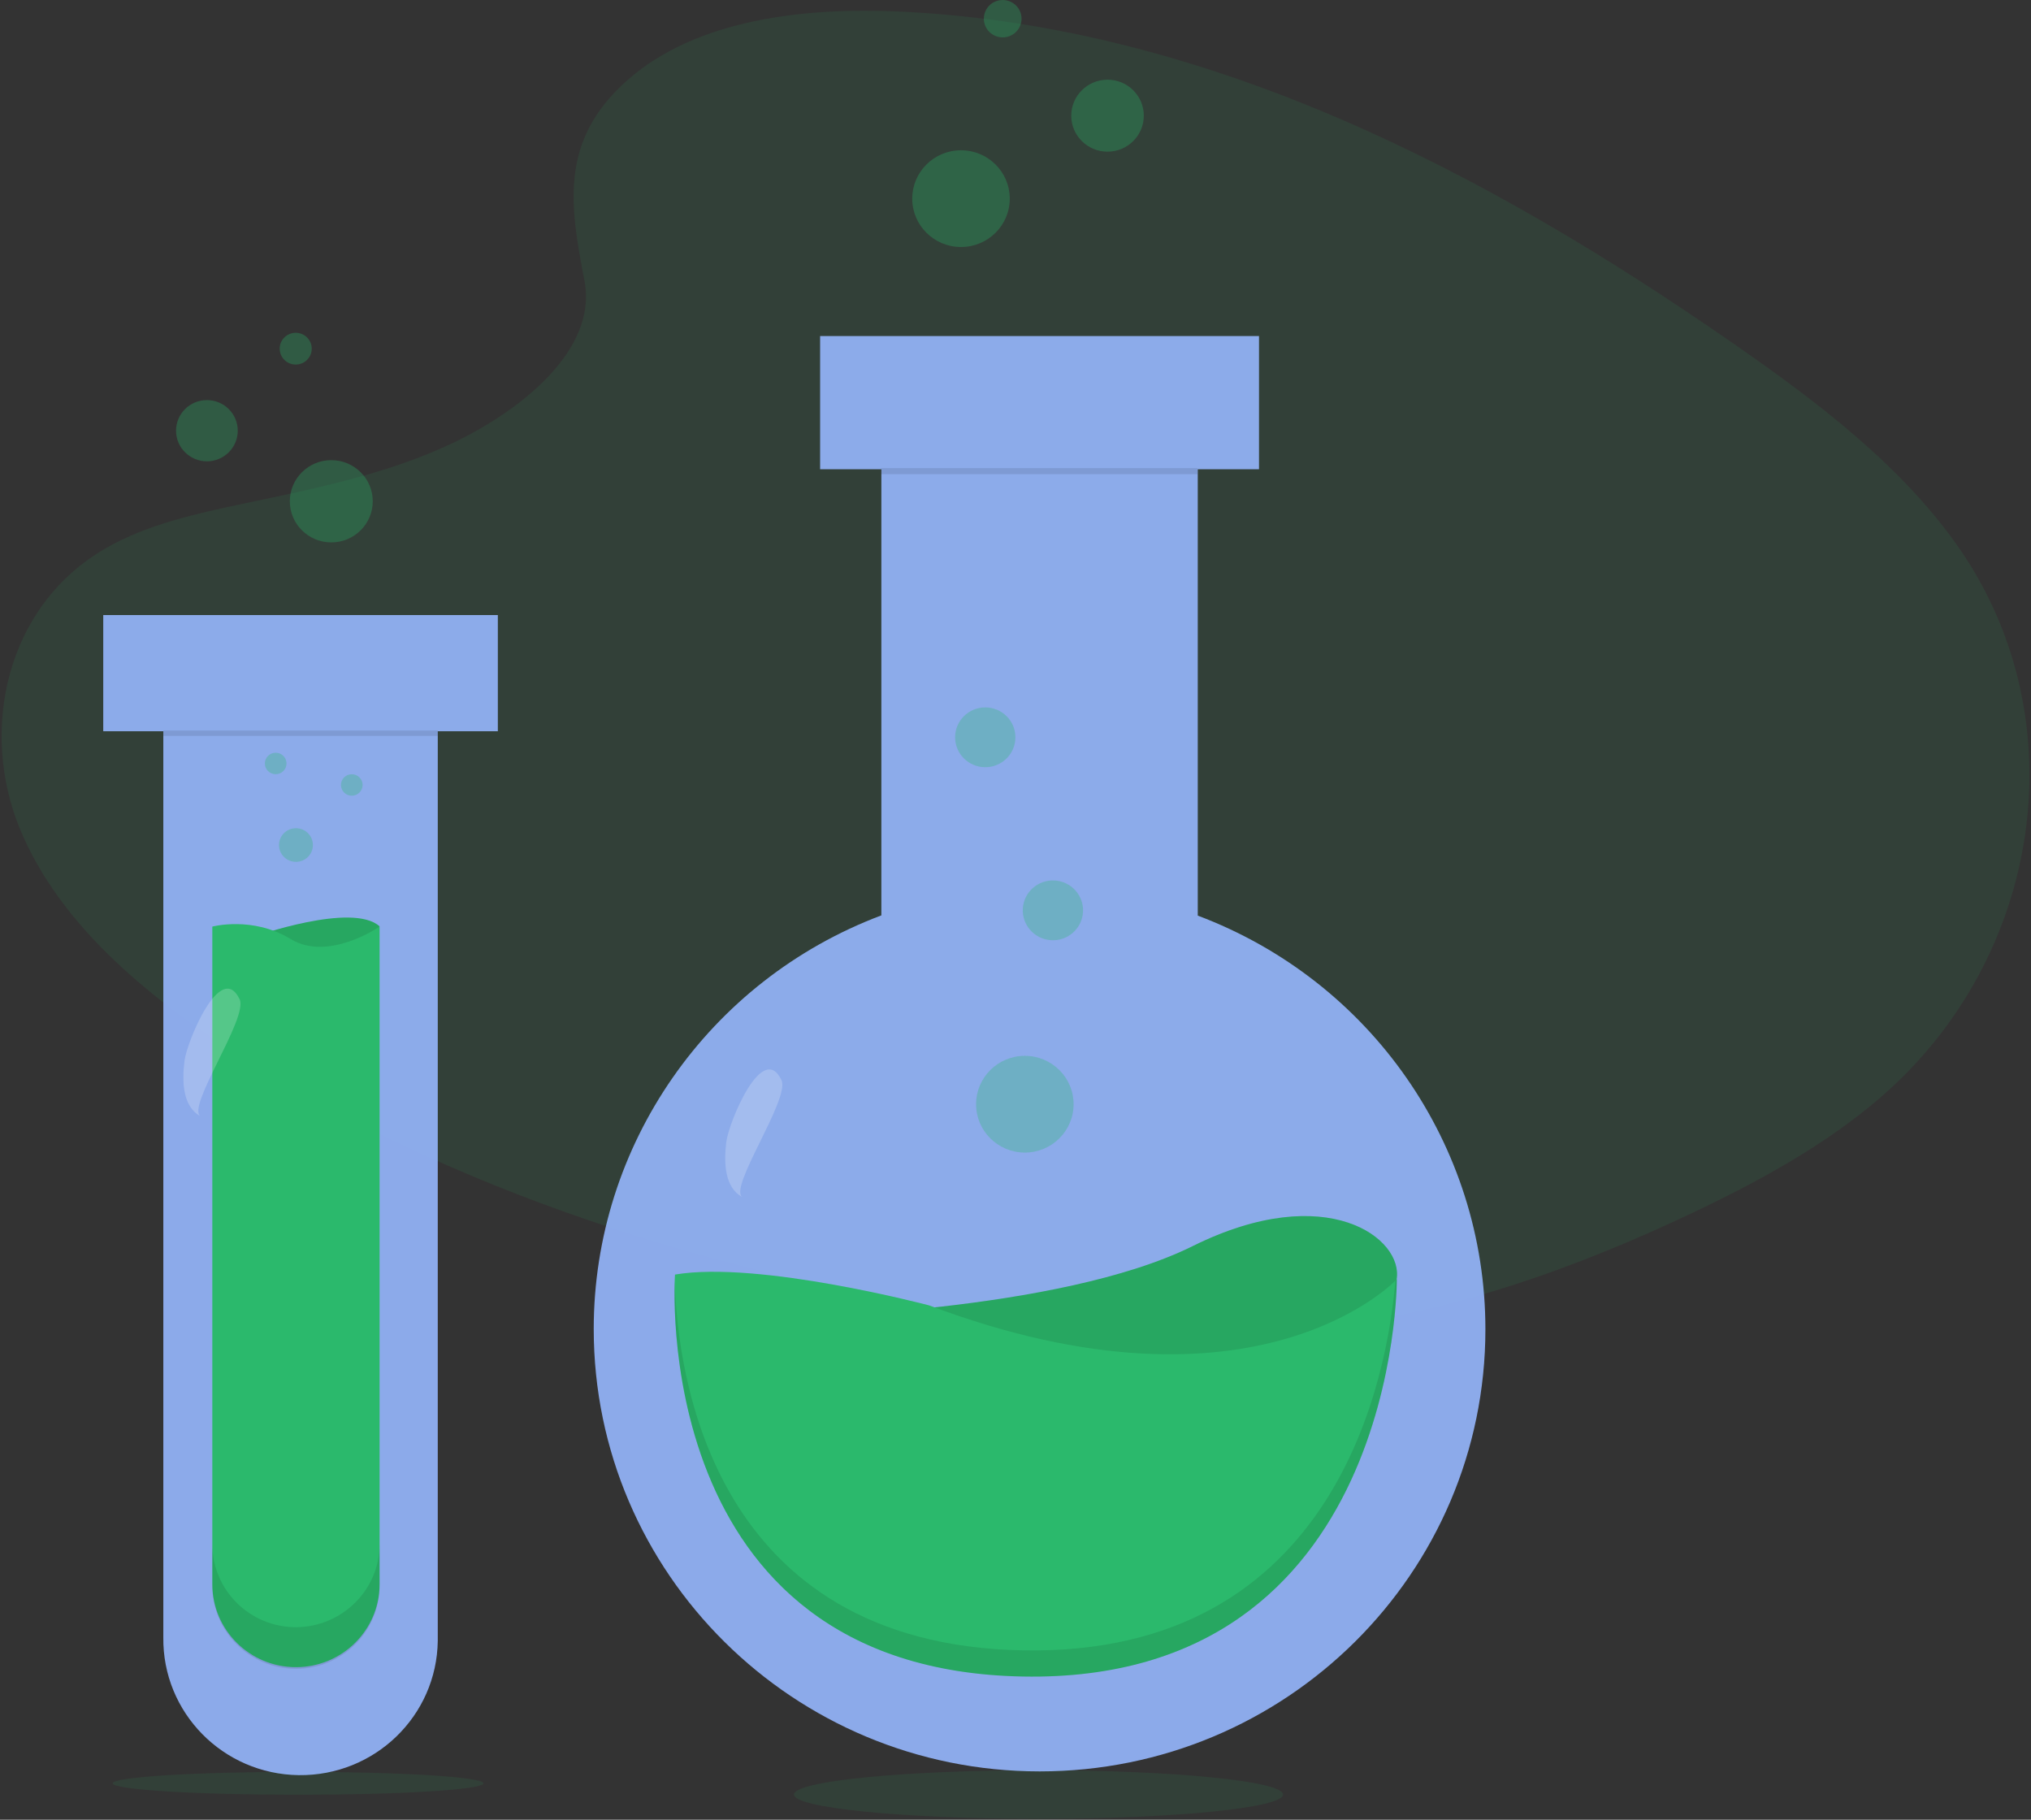 <svg width="797" height="714" viewBox="0 0 797 714" fill="none" xmlns="http://www.w3.org/2000/svg">
<rect x="0" y="0" width="797" height="714" fill="#333333" stroke="none"/>
<path opacity="0.1" d="M407.527 713.656C460.524 713.656 503.486 709.386 503.486 704.12C503.486 698.853 460.524 694.583 407.527 694.583C354.53 694.583 311.568 698.853 311.568 704.12C311.568 709.386 354.53 713.656 407.527 713.656Z" fill="#2BB96C"/>
<path opacity="0.1" d="M116.968 704.211C157.15 704.211 189.723 702.2 189.723 699.718C189.723 697.237 157.15 695.225 116.968 695.225C76.787 695.225 44.213 697.237 44.213 699.718C44.213 702.2 76.787 704.211 116.968 704.211Z" fill="#2BB96C"/>
<path opacity="0.1" d="M246.208 31.451C273.203 7.611 315.635 2.659 354.186 4.585C475.383 10.545 584.747 68.587 679.412 134.24C713.709 157.989 747.36 183.572 769.639 216.307C814.938 282.877 801.441 375.213 738.577 430.046C717.13 448.751 691.152 463.056 664.528 475.709C617.103 498.266 565.98 516.422 512.269 521.556C473.903 525.224 435.076 522.29 396.988 517.155C290.49 502.851 185.933 471.125 98.294 416.933C59.836 393.093 23.597 363.567 7.789 325.148C-8.019 286.728 2.057 237.946 41.347 215.206C57.618 205.762 77.031 201.544 95.983 197.509C123.994 191.641 152.375 185.864 177.613 173.852C203.683 161.473 234.56 137.633 229.383 110.308C223.744 80.966 219.214 55.292 246.208 31.451Z" fill="#2BB96C"/>
<path opacity="0.9" d="M470.021 359.258V184.122H494.057V131.856H321.829V184.122H345.865V359.166C277.917 384.749 232.988 449.393 232.988 521.465C232.988 617.285 311.383 695.042 407.989 695.042C504.596 695.042 582.898 617.377 582.898 521.557C582.898 449.393 537.969 384.84 470.021 359.258Z" fill="#96B7FE"/>
<path opacity="0.1" d="M469.928 183.663H345.773V186.047H469.928V183.663Z" fill="black"/>
<path d="M309.996 516.88C309.996 516.88 415.385 515.046 468.079 488.913C520.774 462.781 550.911 486.071 548.045 502.026C545.18 517.98 530.203 548.698 469.928 552.458C409.653 556.217 309.996 516.88 309.996 516.88Z" fill="#2BB96C"/>
<path opacity="0.1" d="M309.996 516.88C309.996 516.88 415.385 515.046 468.079 488.913C520.774 462.781 550.911 486.071 548.045 502.026C545.18 517.98 530.203 548.698 469.928 552.458C409.653 556.217 309.996 516.88 309.996 516.88Z" fill="black"/>
<path d="M264.882 500.1C264.882 500.1 253.604 655.063 401.333 657.814C549.062 660.565 548.138 501.934 548.138 501.934C548.138 501.934 493.595 560.71 364.632 512.204C364.632 512.204 297.793 494.507 264.882 500.1Z" fill="#2BB96C"/>
<path opacity="0.1" d="M547.583 502.484C544.625 538.153 525.489 649.928 401.333 647.544C279.674 645.252 265.807 539.712 264.79 502.576C264.143 522.473 264.697 655.247 401.333 657.814C549.062 660.565 548.138 501.934 548.138 501.934C548.138 501.934 547.953 502.117 547.583 502.484Z" fill="black"/>
<path opacity="0.3" d="M402.165 452.236C412.734 452.236 421.302 443.738 421.302 433.255C421.302 422.772 412.734 414.274 402.165 414.274C391.596 414.274 383.029 422.772 383.029 433.255C383.029 443.738 391.596 452.236 402.165 452.236Z" fill="#2BB96C"/>
<path opacity="0.3" d="M424.864 359.071C425.911 352.672 421.53 346.644 415.079 345.605C408.628 344.567 402.55 348.912 401.503 355.31C400.456 361.709 404.837 367.738 411.288 368.776C417.739 369.815 423.817 365.469 424.864 359.071Z" fill="#2BB96C"/>
<path opacity="0.3" d="M386.634 301.032C393.169 301.032 398.467 295.777 398.467 289.295C398.467 282.813 393.169 277.558 386.634 277.558C380.099 277.558 374.801 282.813 374.801 289.295C374.801 295.777 380.099 301.032 386.634 301.032Z" fill="#2BB96C"/>
<path opacity="0.2" d="M285.036 447.926C284.019 455.903 284.204 465.99 291.414 469.749C285.405 466.632 310.181 431.054 306.668 423.811C299.18 408.222 285.96 440.499 285.036 447.926Z" fill="white"/>
<path opacity="0.3" d="M377.112 96.921C387.681 96.921 396.249 88.423 396.249 77.94C396.249 67.457 387.681 58.959 377.112 58.959C366.543 58.959 357.976 67.457 357.976 77.94C357.976 88.423 366.543 96.921 377.112 96.921Z" fill="#2BB96C"/>
<path opacity="0.3" d="M434.614 59.51C442.476 59.51 448.85 53.187 448.85 45.389C448.85 37.59 442.476 31.268 434.614 31.268C426.751 31.268 420.377 37.59 420.377 45.389C420.377 53.187 426.751 59.51 434.614 59.51Z" fill="#2BB96C"/>
<path opacity="0.3" d="M393.475 14.671C397.56 14.671 400.871 11.387 400.871 7.336C400.871 3.284 397.56 0 393.475 0C389.391 0 386.079 3.284 386.079 7.336C386.079 11.387 389.391 14.671 393.475 14.671Z" fill="#2BB96C"/>
<path opacity="0.9" d="M195.363 241.339H40.515V286.911H64.089V642.409C63.719 671.935 87.478 696.142 117.246 696.509C147.013 696.876 171.419 673.31 171.789 643.785C171.789 643.326 171.789 642.868 171.789 642.409V286.911H195.363V241.339Z" fill="#96B7FE"/>
<path d="M99.958 367.419C99.958 367.419 138.323 353.848 148.955 363.476C148.955 363.476 133.424 386.124 119.095 385.207C104.765 384.29 99.958 367.419 99.958 367.419Z" fill="#2BB96C"/>
<path opacity="0.1" d="M99.958 367.419C99.958 367.419 138.323 353.848 148.955 363.476C148.955 363.476 133.424 386.124 119.095 385.207C104.765 384.29 99.958 367.419 99.958 367.419Z" fill="black"/>
<path d="M148.955 363.567V621.595C148.955 639.567 134.256 654.146 116.136 654.146C98.017 654.146 83.318 639.567 83.318 621.595V363.567C83.318 363.567 99.126 359.349 114.01 368.427C128.894 377.505 148.955 363.567 148.955 363.567Z" fill="#2BB96C"/>
<path opacity="0.1" d="M171.789 286.636H64.089V288.745H171.789V286.636Z" fill="black"/>
<path opacity="0.1" d="M116.136 638.467C98.017 638.467 83.318 623.887 83.318 605.915V622.237C83.318 640.209 98.017 654.788 116.136 654.788C134.256 654.788 148.955 640.209 148.955 622.237V605.915C148.955 623.796 134.256 638.375 116.136 638.467Z" fill="black"/>
<path opacity="0.3" d="M116.136 338.168C119.812 338.168 122.792 335.212 122.792 331.566C122.792 327.92 119.812 324.964 116.136 324.964C112.46 324.964 109.48 327.92 109.48 331.566C109.48 335.212 112.46 338.168 116.136 338.168Z" fill="#2BB96C"/>
<path opacity="0.3" d="M138.046 312.219C140.395 312.219 142.299 310.33 142.299 308.001C142.299 305.671 140.395 303.783 138.046 303.783C135.697 303.783 133.793 305.671 133.793 308.001C133.793 310.33 135.697 312.219 138.046 312.219Z" fill="#2BB96C"/>
<path opacity="0.3" d="M108.186 303.783C110.534 303.783 112.438 301.894 112.438 299.565C112.438 297.235 110.534 295.347 108.186 295.347C105.837 295.347 103.933 297.235 103.933 299.565C103.933 301.894 105.837 303.783 108.186 303.783Z" fill="#2BB96C"/>
<path opacity="0.2" d="M72.409 416.2C71.392 424.177 71.577 434.264 78.788 438.023C72.686 434.906 97.554 399.328 94.041 392.084C86.553 376.588 73.334 408.773 72.409 416.2Z" fill="white"/>
<path opacity="0.3" d="M130.003 212.822C138.989 212.822 146.274 205.597 146.274 196.684C146.274 187.771 138.989 180.546 130.003 180.546C121.017 180.546 113.733 187.771 113.733 196.684C113.733 205.597 121.017 212.822 130.003 212.822Z" fill="#2BB96C"/>
<path opacity="0.3" d="M81.192 181.004C87.88 181.004 93.302 175.626 93.302 168.992C93.302 162.358 87.88 156.98 81.192 156.98C74.503 156.98 69.081 162.358 69.081 168.992C69.081 175.626 74.503 181.004 81.192 181.004Z" fill="#2BB96C"/>
<path opacity="0.3" d="M116.044 143.043C119.516 143.043 122.33 140.251 122.33 136.808C122.33 133.364 119.516 130.573 116.044 130.573C112.572 130.573 109.757 133.364 109.757 136.808C109.757 140.251 112.572 143.043 116.044 143.043Z" fill="#2BB96C"/>
<path d="M618.397 346.788C618.49 346.696 618.583 346.604 618.675 346.512C618.583 346.604 618.49 346.696 618.397 346.788Z" fill="#FFB0B1"/>
</svg>
